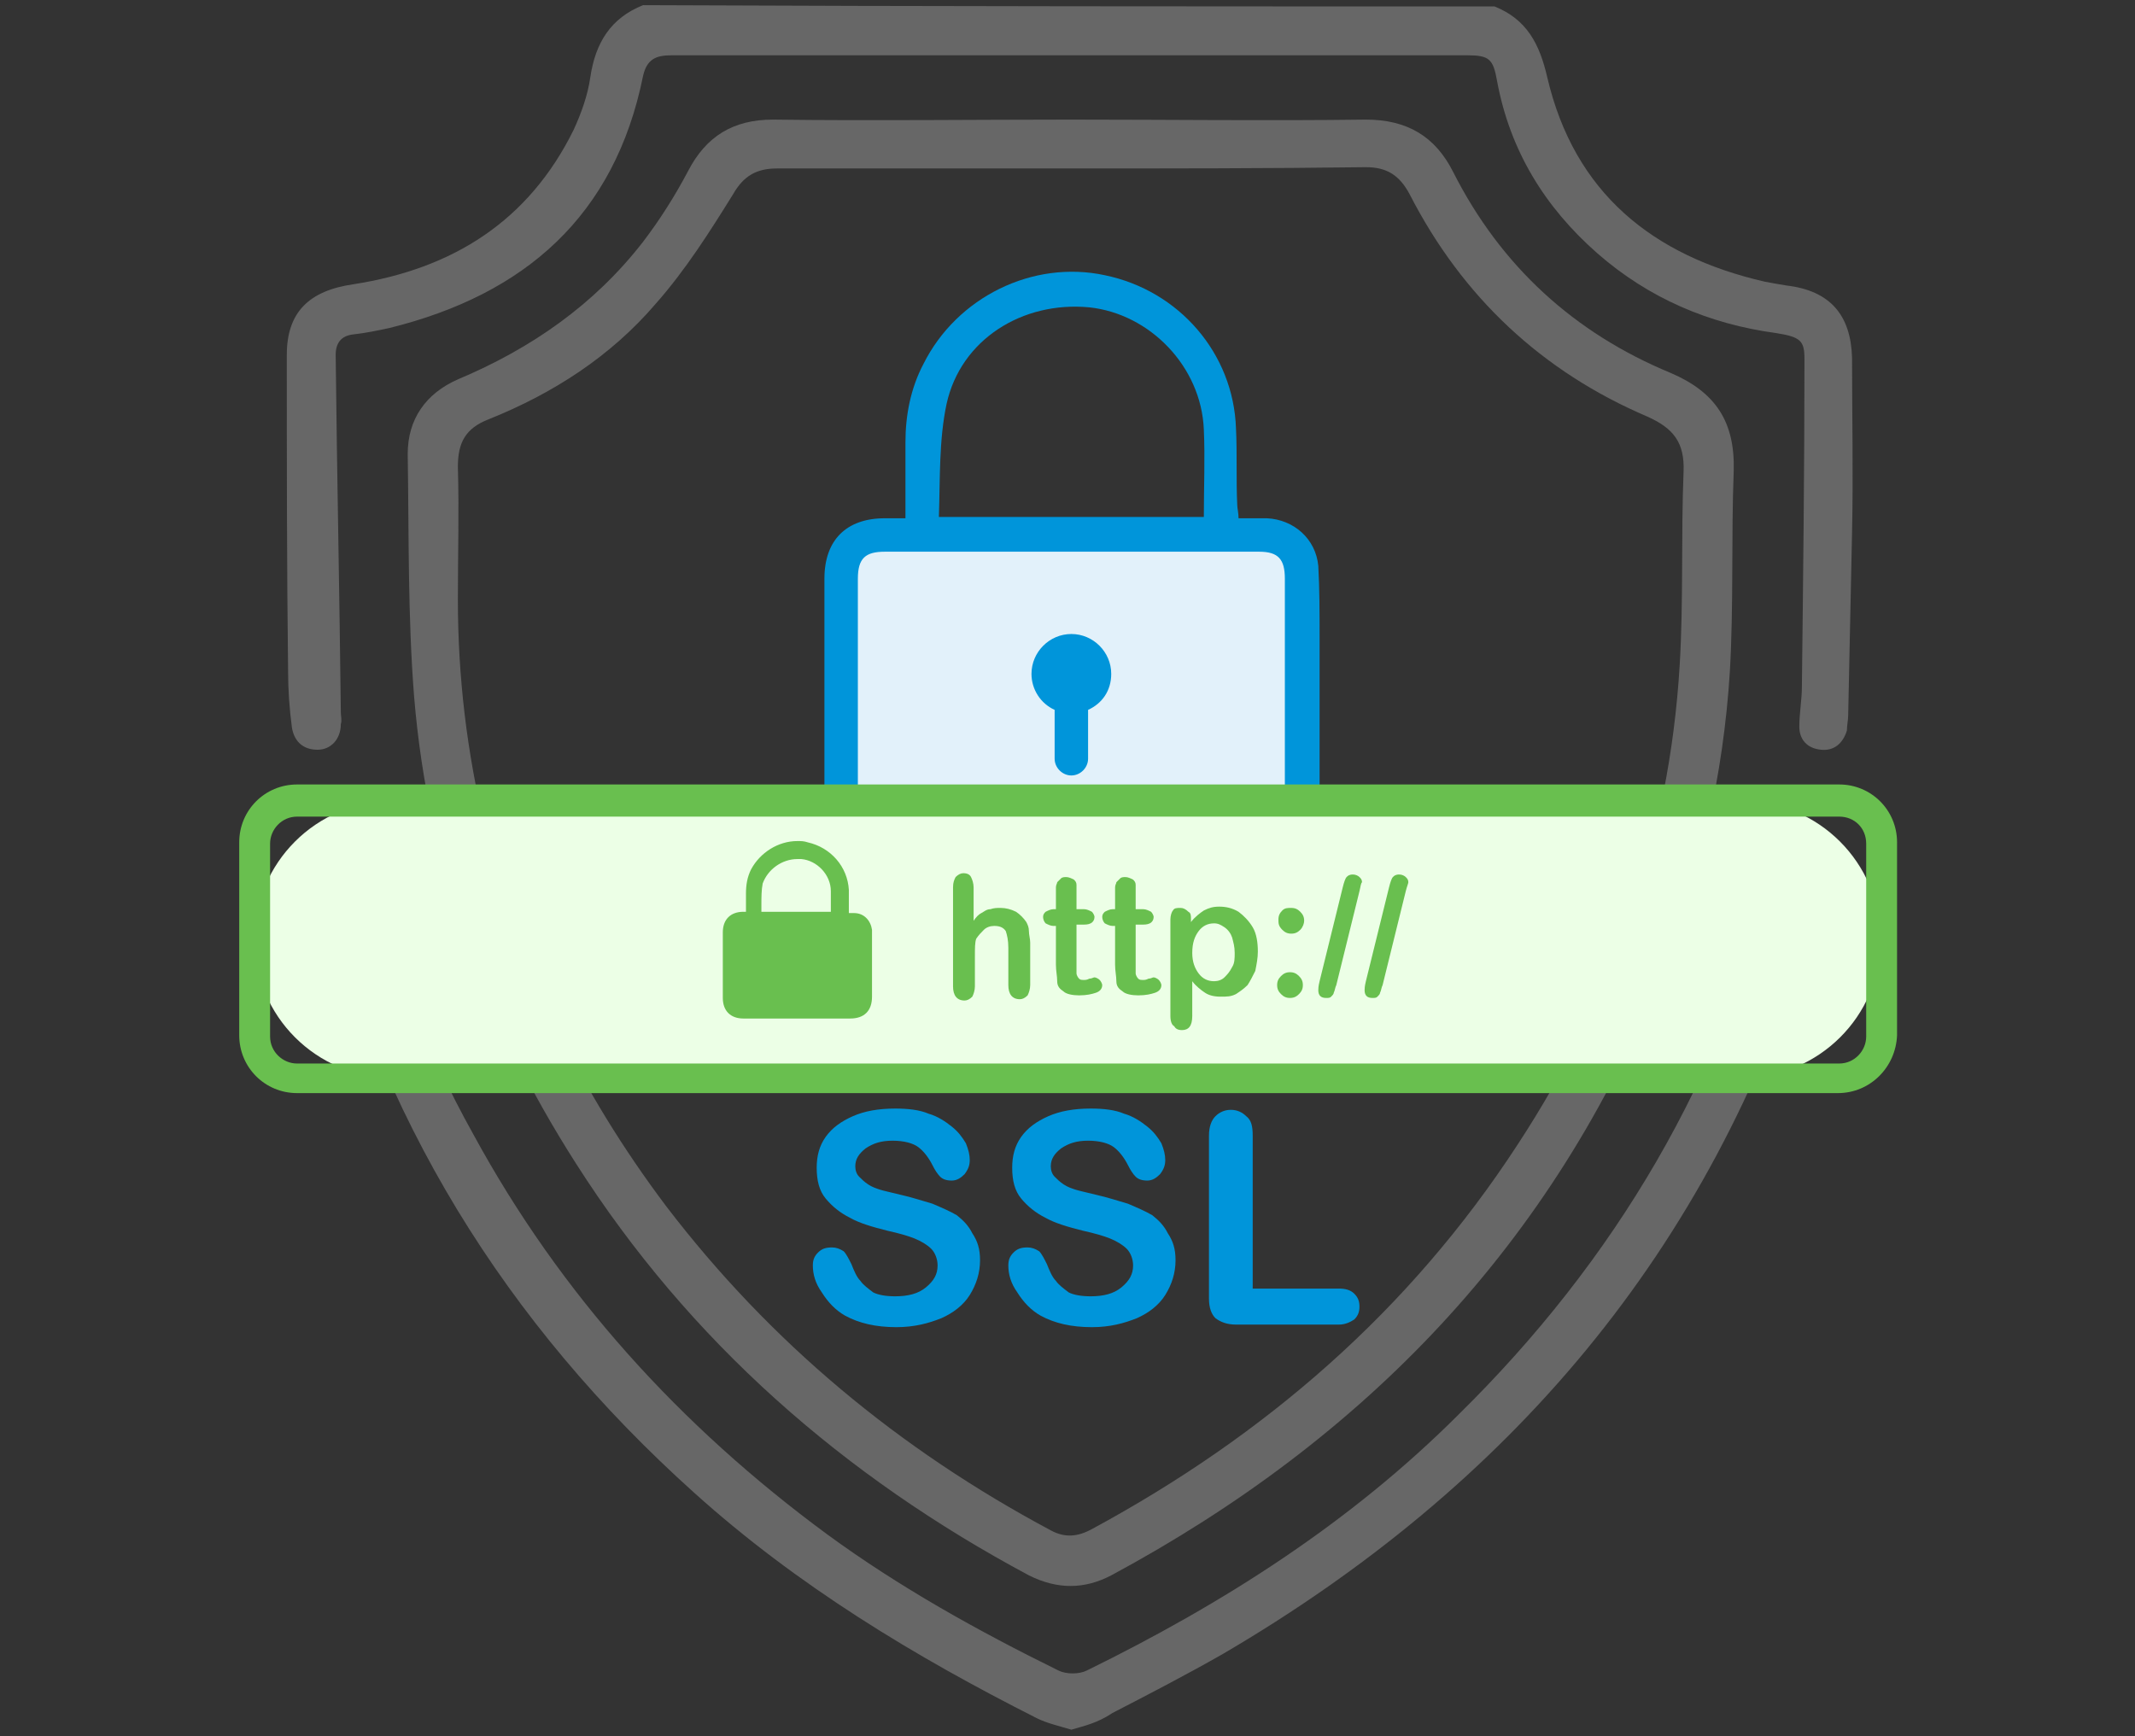 <?xml version="1.0" encoding="utf-8"?>
<!-- Generator: Adobe Illustrator 21.0.0, SVG Export Plug-In . SVG Version: 6.00 Build 0)  -->
<svg version="1.1" id="Layer_1" xmlns="http://www.w3.org/2000/svg" xmlns:xlink="http://www.w3.org/1999/xlink" x="0px" y="0px"
	 viewBox="0 0 166 135" width="166px" height="135px" style="enable-background:new 0 0 166 135;" xml:space="preserve">
<rect x="0" y="0" width="166" height="135" fill="#333333" stroke="none"/>
<style type="text/css">
	.st0{display:none;}
	.st1{display:inline;}
	.st2{fill:#676767;}
	.st3{display:inline;fill:#ECFFE6;}
	.st4{display:inline;fill:#69BF4F;}
	.st5{display:inline;fill:none;stroke:#69BF4F;stroke-width:11.339;stroke-miterlimit:10;}
	.st6{fill:#E2F1FA;}
	.st7{fill:#0095DA;}
	.st8{fill:#ECFFE6;}
	.st9{fill:#69BF4F;}
	.st10{display:inline;fill:#E2F1FA;}
	.st11{display:inline;fill:#676767;}
	.st12{display:inline;fill:#0095DA;}
</style>
<g class="st0">
	<g class="st1">
		<path class="st2" d="M142.6,28.8c-3,0-5.4,2.4-5.4,5.4c0,2.4,1.6,4.5,3.8,5.2V51h0v10.9h-7.2V65h7.4c1.6,0,3-1.3,3-3v-3.3h0V39.3
			c2.2-0.7,3.8-2.7,3.8-5.2C148,31.2,145.6,28.8,142.6,28.8z M142.6,36.4c-1.2,0-2.3-1-2.3-2.3c0-1.2,1-2.3,2.3-2.3
			c1.2,0,2.3,1,2.3,2.3C144.9,35.4,143.8,36.4,142.6,36.4z"/>
		<path class="st2" d="M119,22.2c-3,0-5.4,2.4-5.4,5.4c0,2.4,1.6,4.5,3.8,5.2v17.5h3.1V32.7c2.2-0.7,3.8-2.7,3.8-5.2
			C124.4,24.6,122,22.2,119,22.2z M119,29.8c-1.2,0-2.3-1-2.3-2.3c0-1.2,1-2.3,2.3-2.3s2.3,1,2.3,2.3
			C121.3,28.8,120.3,29.8,119,29.8z"/>
		<path class="st2" d="M140,17.6c3,0,5.4-2.4,5.4-5.4c0-3-2.4-5.4-5.4-5.4c-2.3,0-4.2,1.4-5,3.4H82.3c-2,0-3.7,1.7-3.7,3.7v39.9h3.1
			V13.9c0-0.3,0.2-0.6,0.6-0.6h52.4C135.3,15.7,137.4,17.6,140,17.6z M140,9.9c1.2,0,2.3,1,2.3,2.3c0,1.2-1,2.3-2.3,2.3
			c-1.2,0-2.3-1-2.3-2.3C137.7,10.9,138.8,9.9,140,9.9z"/>
		<path class="st2" d="M60.1,5.7h-29c-0.7-2.2-2.7-3.8-5.2-3.8c-3,0-5.4,2.4-5.4,5.4s2.4,5.4,5.4,5.4c2.4,0,4.5-1.6,5.2-3.8h29
			c0.3,0,0.6,0.2,0.6,0.6v37.2h3.1V9.4C63.8,7.3,62.2,5.7,60.1,5.7z M26,9.5c-1.2,0-2.3-1-2.3-2.3S24.7,5,26,5c1.2,0,2.3,1,2.3,2.3
			S27.2,9.5,26,9.5z"/>
		<path class="st2" d="M45.8,23.1c-3,0-5.4,2.4-5.4,5.4c0,2.4,1.6,4.5,3.8,5.2v18.2h3.1V33.6c2.2-0.7,3.8-2.7,3.8-5.2
			C51.2,25.5,48.8,23.1,45.8,23.1z M45.8,30.7c-1.2,0-2.3-1-2.3-2.3c0-1.2,1-2.3,2.3-2.3c1.2,0,2.3,1,2.3,2.3
			C48.1,29.7,47,30.7,45.8,30.7z"/>
		<path class="st2" d="M69.3,15.8c-0.9,0-1.6,0.7-1.6,1.6v18c0,0.9,0.7,1.6,1.6,1.6c0.9,0,1.6-0.7,1.6-1.6v-18
			C70.9,16.5,70.2,15.8,69.3,15.8z"/>
		<path class="st2" d="M100.2,17.4h-9.5L86,24.3v7.1c0,0.9,0.7,1.6,1.6,1.6c0.9,0,1.6-0.7,1.6-1.6v-6.2l3.2-4.7h7.8
			c0.9,0,1.6-0.7,1.6-1.6C101.7,18.1,101,17.4,100.2,17.4z"/>
		<path class="st2" d="M24,17.4c-0.9,0-1.6,0.7-1.6,1.6v12.9l4.1,5.9v9.3c0,0.9,0.7,1.6,1.6,1.6c0.9,0,1.6-0.7,1.6-1.6V36.8
			l-4.1-5.9v-12C25.5,18.1,24.8,17.4,24,17.4z"/>
		<path class="st2" d="M39.2,69.7h-9c-0.7-2.2-2.7-3.8-5.2-3.8c-3,0-5.4,2.4-5.4,5.4s2.4,5.4,5.4,5.4c2.4,0,4.5-1.6,5.2-3.8h9
			c0.9,0,1.6-0.7,1.6-1.6C40.7,70.4,40,69.7,39.2,69.7z M25.1,73.5c-1.2,0-2.3-1-2.3-2.3s1-2.3,2.3-2.3s2.3,1,2.3,2.3
			S26.3,73.5,25.1,73.5z"/>
		<path class="st2" d="M91.3,43.3c-3,0-5.4,2.4-5.4,5.4c0,2.4,1.6,4.5,3.8,5.2v29.7h3.1V53.9c2.2-0.7,3.8-2.7,3.8-5.2
			C96.7,45.7,94.3,43.3,91.3,43.3z M91.3,51c-1.3,0-2.3-1-2.3-2.3c0-1.3,1-2.3,2.3-2.3c1.3,0,2.3,1,2.3,2.3
			C93.6,49.9,92.6,51,91.3,51z"/>
	</g>
	<rect x="117.8" y="74.8" class="st3" width="5.9" height="58.4"/>
	<polygon class="st3" points="130.4,124.7 130.4,114.5 125.8,114.5 125.8,133.2 127.1,133.2 130.4,133.2 135.6,133.2 135.6,124.7 	
		"/>
	<path class="st4" d="M116.6,75.9v57.5c0,0.9,0.7,1.6,1.6,1.6h18.7c0.9,0,1.6-0.7,1.6-1.6v-9.3c0-0.9-0.7-1.6-1.6-1.6h-4.7v-7.8
		c0-0.9-0.7-1.6-1.6-1.6h-4.7V75.9 M122.8,131.9h-3.1v-56h3.1V131.9z M129,116.3v7.8c0,0.9,0.7,1.6,1.6,1.6h4.7v6.2h-9.3v-15.5H129z
		"/>
	<circle class="st5" cx="121.3" cy="63.5" r="12.5"/>
	<g class="st1">
		<g>
			<path class="st6" d="M83.6,131H40.9c-7.3,0-13.3-5.9-13.3-13.3V97.3C27.6,90,33.6,84,40.9,84h42.7c7.3,0,13.3,5.9,13.3,13.3v20.4
				C96.9,125,90.9,131,83.6,131z"/>
			<path class="st7" d="M67,104.4c0-3.1-2.5-5.7-5.5-5.7s-5.5,2.5-5.5,5.7c0,2.3,1.3,4.2,3.2,5.1v6.9c0,1.3,1.1,2.4,2.4,2.4
				c1.3,0,2.4-1.1,2.4-2.4v-6.9C65.7,108.7,67,106.7,67,104.4z"/>
		</g>
		<g>
			<path class="st7" d="M91.4,81.5H33.1c-4.3,0-7.8,3.5-7.8,7.8v36.6c0,4.3,3.5,7.8,7.8,7.8h58.3c4.3,0,7.8-3.5,7.8-7.8V89.2
				C99.2,84.9,95.7,81.5,91.4,81.5z M96,125.8c0,2.6-2.1,4.6-4.6,4.6H33.1c-2.6,0-4.6-2.1-4.6-4.6V89.2c0-2.6,2.1-4.6,4.6-4.6h58.3
				c2.6,0,4.6,2.1,4.6,4.6V125.8z"/>
			<path class="st7" d="M62,43.7c-13.6,0-24.6,11-24.6,24.6v16.4h3.9V68.2c0-11.4,9.3-20.7,20.7-20.7s20.7,9.3,20.7,20.7v16.4h3.9
				V68.2C86.6,54.7,75.6,43.7,62,43.7z"/>
		</g>
	</g>
</g>
<g>
	<g>
		<rect x="65.5" y="42.3" class="st6" width="35.2" height="23.3"/>
		<path class="st2" d="M116.2,0.5c2.5,1,3.5,2.9,4.1,5.5c2.1,9,8.2,13.9,16.9,15.9c0.5,0.1,1.1,0.2,1.7,0.3c3.4,0.4,5,2.3,5.1,5.6
			c0,4.5,0.1,9.1,0,13.6c-0.1,4.7-0.2,9.5-0.3,14.2c0,0.4-0.1,0.8-0.1,1.2c-0.3,1-1,1.6-2,1.5c-1.1-0.1-1.7-0.8-1.7-1.8
			c0-1,0.2-2.1,0.2-3.1c0.1-8.5,0.2-17,0.2-25.5c0-1.4-0.3-1.7-2.2-2c-5.2-0.7-9.9-2.7-13.9-6.2c-4.1-3.6-6.8-8-7.8-13.4
			c-0.3-1.7-0.6-2-2.3-2c-20.6,0-41.2,0-61.9,0c-1.2,0-1.9,0.3-2.2,1.6c-2.2,10.9-9.2,17-19.7,19.6c-0.9,0.2-1.9,0.4-2.8,0.5
			c-1,0.1-1.4,0.7-1.4,1.6c0.1,9.3,0.3,18.6,0.4,27.8c0,0.3,0.1,0.6,0,0.9c0,1.2-0.8,2-1.8,2c-1.1,0-1.8-0.6-2-1.7
			c-0.2-1.5-0.3-3-0.3-4.4c-0.1-8.2-0.1-16.4-0.1-24.6c0-3.3,1.7-5,5.2-5.5c7.7-1.2,13.6-4.9,17.1-12c0.6-1.3,1.1-2.7,1.3-4.1
			c0.4-2.7,1.6-4.6,4.1-5.6C72.3,0.5,94.3,0.5,116.2,0.5z"/>
		<path class="st2" d="M83.3,9.3c7.6,0,15.3,0.1,22.9,0c3.2,0,5.4,1.3,6.8,4.1c3.7,7.3,9.4,12.5,16.9,15.6c3.5,1.5,5,3.8,4.9,7.6
			c-0.2,5.2,0,10.4-0.3,15.6c-0.5,8.1-2.3,15.9-5.3,23.5c-8.4,21-23.1,36.2-42.8,46.8c-2.1,1.1-4.2,1.1-6.4,0
			c-14.4-7.7-26.4-18.2-35.2-32c-7.1-11.1-11.5-23.1-12.6-36.3c-0.5-6.3-0.4-12.6-0.5-18.9c0-2.7,1.4-4.7,3.9-5.8
			c5.7-2.4,10.6-5.8,14.4-10.7c1.3-1.7,2.5-3.6,3.5-5.5c1.4-2.7,3.5-4,6.6-4C67.9,9.4,75.6,9.3,83.3,9.3z M83.3,13.1
			c-7.6,0-15.3,0-22.9,0c-1.6,0-2.6,0.6-3.4,2c-1.8,2.9-3.7,5.9-6,8.5c-3.5,4.1-8,7-13,9c-1.8,0.7-2.4,1.8-2.4,3.7
			c0.1,3.4,0,6.9,0,10.3c0,6,0.7,11.9,2.1,17.7c2.6,10.8,7.4,20.6,14.1,29.5c8.1,10.6,18.1,18.9,29.9,25.2c1.1,0.6,2.1,0.5,3.2-0.1
			c13.5-7.3,24.7-17,33.1-29.9c7.4-11.3,11.8-23.8,12.6-37.3c0.3-5,0.1-10,0.3-15c0.1-2.3-0.8-3.4-2.8-4.3
			c-8.2-3.5-14.4-9.3-18.5-17.3c-0.8-1.5-1.8-2.1-3.4-2.1C98.5,13.1,90.9,13.1,83.3,13.1z"/>
		<path class="st2" d="M83.3,134.5c-1-0.3-1.9-0.5-2.7-0.9c-9.5-4.8-18.6-10.3-26.6-17.5c-14.7-13.2-24.7-29.3-29.3-48.6
			c-0.4-1.5,0.1-2.5,1.2-2.8c1.2-0.4,2.2,0.3,2.6,1.9c1.8,7.6,4.5,14.8,8.3,21.6c6.8,12.5,16.1,22.7,27.5,31.1
			c5.6,4.1,11.7,7.5,18,10.6c0.6,0.3,1.6,0.3,2.2,0c10.6-5.2,20.5-11.5,28.9-19.9c12.2-12,20.6-26.2,24.7-42.9
			c0.1-0.3,0.2-0.7,0.3-1c0.4-1.1,1.3-1.7,2.3-1.4c1,0.3,1.6,1.2,1.4,2.3c-0.4,1.8-0.8,3.6-1.4,5.4c-7.7,24.9-23.4,43.2-45.6,56.2
			c-2.8,1.6-5.7,3.1-8.6,4.6C85.3,134,84.3,134.2,83.3,134.5z"/>
		<path class="st7" d="M96.3,40.3c0.8,0,1.5,0,2.2,0c2.1,0.1,3.8,1.6,4,3.7c0.1,1.8,0.1,3.7,0.1,5.5c0,4.4,0,8.8,0,13.2
			c0,3.1-1.7,4.8-4.8,4.8c-9.6,0-19.3,0-28.9,0c-3.1,0-4.8-1.7-4.8-4.7c0-5.9,0-11.9,0-17.8c0-3,1.7-4.7,4.7-4.7c0.5,0,1,0,1.6,0
			c0-2,0-4,0-5.9c0-2.1,0.4-4.2,1.4-6.1c2.6-5.2,8.5-8.1,14.1-6.9c5.8,1.2,10,6.1,10.2,11.9c0.1,2,0,4,0.1,6
			C96.2,39.5,96.3,39.9,96.3,40.3z M83.3,64.9c4.8,0,9.6,0,14.5,0c1.6,0,2.1-0.5,2.1-2.2c0-5.9,0-11.8,0-17.7c0-1.5-0.5-2.1-2-2.1
			c-9.7,0-19.4,0-29.1,0c-1.5,0-2.1,0.5-2.1,2.1c0,5.9,0,11.9,0,17.8c0,1.6,0.5,2.1,2.1,2.1C73.7,64.9,78.5,64.9,83.3,64.9z
			 M73,40.2c7.1,0,13.8,0,20.6,0c0-2.3,0.1-4.6,0-6.8c-0.2-4.9-4.2-9-8.9-9.5c-5.2-0.5-10,2.5-11.1,7.5C73,34.2,73.1,37.2,73,40.2z"
			/>
		<path class="st7" d="M86.4,52.4c0-1.7-1.4-3.1-3.1-3.1s-3.1,1.4-3.1,3.1c0,1.2,0.7,2.3,1.8,2.8V59c0,0.7,0.6,1.3,1.3,1.3
			c0.7,0,1.3-0.6,1.3-1.3v-3.8C85.7,54.7,86.4,53.7,86.4,52.4z"/>
	</g>
	<g>
		<path class="st7" d="M76.2,98c0,1-0.3,1.9-0.8,2.7c-0.5,0.8-1.3,1.4-2.2,1.8c-1,0.4-2.1,0.7-3.5,0.7c-1.6,0-2.9-0.3-4-0.9
			c-0.7-0.4-1.3-1-1.8-1.8c-0.5-0.7-0.7-1.4-0.7-2.1c0-0.4,0.1-0.7,0.4-1c0.3-0.3,0.6-0.4,1.1-0.4c0.3,0,0.6,0.1,0.9,0.3
			c0.2,0.2,0.4,0.6,0.6,1c0.2,0.5,0.4,1,0.7,1.3c0.2,0.3,0.6,0.6,1,0.9c0.4,0.2,1,0.3,1.7,0.3c1,0,1.8-0.2,2.4-0.7
			c0.6-0.5,0.9-1,0.9-1.7c0-0.5-0.2-1-0.5-1.3c-0.3-0.3-0.8-0.6-1.3-0.8c-0.5-0.2-1.2-0.4-2.1-0.6c-1.2-0.3-2.2-0.6-2.9-1
			c-0.8-0.4-1.4-0.9-1.9-1.5c-0.5-0.6-0.7-1.4-0.7-2.4c0-0.9,0.2-1.7,0.7-2.4c0.5-0.7,1.2-1.2,2.1-1.6c0.9-0.4,2-0.6,3.3-0.6
			c1,0,1.9,0.1,2.6,0.4c0.7,0.2,1.3,0.6,1.8,1c0.5,0.4,0.8,0.8,1.1,1.3c0.2,0.5,0.3,0.9,0.3,1.3c0,0.4-0.1,0.7-0.4,1.1
			c-0.3,0.3-0.6,0.5-1,0.5c-0.4,0-0.7-0.1-0.9-0.3c-0.2-0.2-0.4-0.5-0.6-0.9c-0.3-0.6-0.7-1.1-1.1-1.4c-0.4-0.3-1.1-0.5-2-0.5
			c-0.9,0-1.5,0.2-2.1,0.6c-0.5,0.4-0.8,0.8-0.8,1.4c0,0.3,0.1,0.6,0.3,0.8c0.2,0.2,0.4,0.4,0.7,0.6c0.3,0.2,0.6,0.3,0.9,0.4
			c0.3,0.1,0.8,0.2,1.6,0.4c0.9,0.2,1.8,0.5,2.5,0.7c0.7,0.3,1.4,0.6,1.9,0.9c0.5,0.4,0.9,0.8,1.2,1.4C76,96.5,76.2,97.1,76.2,98z"
			/>
		<path class="st7" d="M91.4,98c0,1-0.3,1.9-0.8,2.7c-0.5,0.8-1.3,1.4-2.2,1.8c-1,0.4-2.1,0.7-3.5,0.7c-1.6,0-2.9-0.3-4-0.9
			c-0.7-0.4-1.3-1-1.8-1.8c-0.5-0.7-0.7-1.4-0.7-2.1c0-0.4,0.1-0.7,0.4-1c0.3-0.3,0.6-0.4,1.1-0.4c0.3,0,0.6,0.1,0.9,0.3
			c0.2,0.2,0.4,0.6,0.6,1c0.2,0.5,0.4,1,0.7,1.3c0.2,0.3,0.6,0.6,1,0.9c0.4,0.2,1,0.3,1.7,0.3c1,0,1.8-0.2,2.4-0.7
			c0.6-0.5,0.9-1,0.9-1.7c0-0.5-0.2-1-0.5-1.3c-0.3-0.3-0.8-0.6-1.3-0.8c-0.5-0.2-1.2-0.4-2.1-0.6c-1.2-0.3-2.2-0.6-2.9-1
			c-0.8-0.4-1.4-0.9-1.9-1.5c-0.5-0.6-0.7-1.4-0.7-2.4c0-0.9,0.2-1.7,0.7-2.4c0.5-0.7,1.2-1.2,2.1-1.6c0.9-0.4,2-0.6,3.3-0.6
			c1,0,1.9,0.1,2.6,0.4c0.7,0.2,1.3,0.6,1.8,1c0.5,0.4,0.8,0.8,1.1,1.3c0.2,0.5,0.3,0.9,0.3,1.3c0,0.4-0.1,0.7-0.4,1.1
			c-0.3,0.3-0.6,0.5-1,0.5c-0.4,0-0.7-0.1-0.9-0.3c-0.2-0.2-0.4-0.5-0.6-0.9c-0.3-0.6-0.7-1.1-1.1-1.4c-0.4-0.3-1.1-0.5-2-0.5
			c-0.9,0-1.5,0.2-2.1,0.6c-0.5,0.4-0.8,0.8-0.8,1.4c0,0.3,0.1,0.6,0.3,0.8c0.2,0.2,0.4,0.4,0.7,0.6c0.3,0.2,0.6,0.3,0.9,0.4
			c0.3,0.1,0.8,0.2,1.6,0.4c0.9,0.2,1.8,0.5,2.5,0.7c0.7,0.3,1.4,0.6,1.9,0.9c0.5,0.4,0.9,0.8,1.2,1.4C91.2,96.5,91.4,97.1,91.4,98z
			"/>
		<path class="st7" d="M97.4,88.3v11.9h6.7c0.5,0,0.9,0.1,1.2,0.4s0.4,0.6,0.4,1c0,0.4-0.1,0.7-0.4,1c-0.3,0.2-0.7,0.4-1.2,0.4h-8
			c-0.7,0-1.2-0.2-1.6-0.5c-0.3-0.3-0.5-0.8-0.5-1.5V88.3c0-0.7,0.2-1.2,0.5-1.5c0.3-0.3,0.7-0.5,1.2-0.5c0.5,0,0.9,0.2,1.2,0.5
			C97.3,87.1,97.4,87.6,97.4,88.3z"/>
	</g>
	<g>
		<g>
			<path class="st8" d="M135.5,83.8h-105c-5.9,0-10.7-4.8-10.7-10.7V73c0-5.9,4.8-10.7,10.7-10.7h105c5.9,0,10.7,4.8,10.7,10.7v0.2
				C146.2,79,141.4,83.8,135.5,83.8z"/>
			<path class="st9" d="M142.9,85H23.1c-2.5,0-4.5-2-4.5-4.5v-15c0-2.5,2-4.5,4.5-4.5h119.9c2.5,0,4.5,2,4.5,4.5v15
				C147.4,83,145.4,85,142.9,85z M23.1,63.5c-1.2,0-2.1,1-2.1,2.1v15c0,1.2,1,2.1,2.1,2.1h119.9c1.2,0,2.1-1,2.1-2.1v-15
				c0-1.2-0.9-2.1-2.1-2.1H23.1z"/>
		</g>
		<g>
			<g>
				<g>
					<path class="st9" d="M75.7,69v2.6c0.2-0.3,0.4-0.5,0.6-0.6c0.2-0.1,0.4-0.3,0.7-0.3c0.3-0.1,0.5-0.1,0.8-0.1
						c0.4,0,0.8,0.1,1.2,0.3c0.3,0.2,0.6,0.5,0.8,0.8c0.1,0.2,0.2,0.4,0.2,0.7c0,0.3,0.1,0.6,0.1,0.9v3.3c0,0.3-0.1,0.6-0.2,0.8
						c-0.2,0.2-0.4,0.3-0.6,0.3c-0.6,0-0.9-0.4-0.9-1.1v-2.9c0-0.6-0.1-1-0.2-1.3c-0.2-0.3-0.5-0.4-0.9-0.4c-0.3,0-0.6,0.1-0.8,0.3
						c-0.2,0.2-0.4,0.4-0.6,0.7c-0.1,0.3-0.1,0.7-0.1,1.4v2.3c0,0.3-0.1,0.6-0.2,0.8c-0.2,0.2-0.4,0.3-0.6,0.3
						c-0.6,0-0.9-0.4-0.9-1.1V69c0-0.4,0.1-0.6,0.2-0.8c0.2-0.2,0.4-0.3,0.6-0.3c0.3,0,0.5,0.1,0.6,0.3C75.6,68.4,75.7,68.7,75.7,69
						z"/>
					<path class="st9" d="M81.9,70.7h0.2v-1c0-0.3,0-0.5,0-0.7c0-0.2,0.1-0.3,0.1-0.4c0.1-0.1,0.2-0.2,0.3-0.3
						c0.1-0.1,0.3-0.1,0.4-0.1c0.2,0,0.4,0.1,0.6,0.2c0.1,0.1,0.2,0.2,0.2,0.4c0,0.2,0,0.4,0,0.7v1.2h0.6c0.2,0,0.4,0.1,0.6,0.2
						c0.1,0.1,0.2,0.3,0.2,0.4c0,0.2-0.1,0.4-0.3,0.5c-0.2,0.1-0.4,0.1-0.8,0.1h-0.3v3.2c0,0.3,0,0.5,0,0.6c0,0.1,0.1,0.3,0.2,0.4
						c0.1,0.1,0.2,0.1,0.4,0.1c0.1,0,0.2,0,0.4-0.1c0.2,0,0.3-0.1,0.4-0.1c0.1,0,0.3,0.1,0.4,0.2c0.1,0.1,0.2,0.3,0.2,0.4
						c0,0.3-0.2,0.5-0.5,0.6c-0.3,0.1-0.7,0.2-1.3,0.2c-0.5,0-1-0.1-1.2-0.3c-0.3-0.2-0.5-0.4-0.5-0.8s-0.1-0.8-0.1-1.3V72h-0.2
						c-0.2,0-0.4-0.1-0.6-0.2c-0.1-0.1-0.2-0.3-0.2-0.5c0-0.2,0.1-0.3,0.2-0.4C81.5,70.8,81.7,70.7,81.9,70.7z"/>
					<path class="st9" d="M86.5,70.7h0.2v-1c0-0.3,0-0.5,0-0.7c0-0.2,0.1-0.3,0.1-0.4c0.1-0.1,0.2-0.2,0.3-0.3
						c0.1-0.1,0.3-0.1,0.4-0.1c0.2,0,0.4,0.1,0.6,0.2c0.1,0.1,0.2,0.2,0.2,0.4c0,0.2,0,0.4,0,0.7v1.2h0.6c0.2,0,0.4,0.1,0.6,0.2
						c0.1,0.1,0.2,0.3,0.2,0.4c0,0.2-0.1,0.4-0.3,0.5c-0.2,0.1-0.4,0.1-0.8,0.1h-0.3v3.2c0,0.3,0,0.5,0,0.6c0,0.1,0.1,0.3,0.2,0.4
						c0.1,0.1,0.2,0.1,0.4,0.1c0.1,0,0.2,0,0.4-0.1c0.2,0,0.3-0.1,0.4-0.1c0.1,0,0.3,0.1,0.4,0.2c0.1,0.1,0.2,0.3,0.2,0.4
						c0,0.3-0.2,0.5-0.5,0.6c-0.3,0.1-0.7,0.2-1.3,0.2c-0.5,0-1-0.1-1.2-0.3c-0.3-0.2-0.5-0.4-0.5-0.8s-0.1-0.8-0.1-1.3V72h-0.2
						c-0.2,0-0.4-0.1-0.6-0.2c-0.1-0.1-0.2-0.3-0.2-0.5c0-0.2,0.1-0.3,0.2-0.4C86.1,70.8,86.3,70.7,86.5,70.7z"/>
					<path class="st9" d="M92.6,71.5v0.2c0.3-0.4,0.7-0.7,1-0.9c0.4-0.2,0.7-0.3,1.2-0.3c0.5,0,1,0.1,1.5,0.4
						c0.4,0.3,0.8,0.7,1.1,1.2c0.3,0.5,0.4,1.2,0.4,1.9c0,0.5-0.1,1-0.2,1.5c-0.2,0.4-0.4,0.8-0.6,1.1c-0.3,0.3-0.6,0.5-0.9,0.7
						c-0.4,0.2-0.7,0.2-1.2,0.2c-0.5,0-0.9-0.1-1.2-0.3s-0.7-0.5-1-0.9V79c0,0.8-0.3,1.1-0.8,1.1c-0.3,0-0.5-0.1-0.6-0.3
						C91.1,79.7,91,79.4,91,79v-7.5c0-0.3,0.1-0.6,0.2-0.7c0.1-0.2,0.3-0.2,0.6-0.2c0.2,0,0.4,0.1,0.6,0.3
						C92.6,71,92.6,71.2,92.6,71.5z M96,74.1c0-0.5-0.1-0.8-0.2-1.2c-0.1-0.3-0.3-0.6-0.6-0.8s-0.5-0.3-0.8-0.3
						c-0.5,0-0.9,0.2-1.2,0.6c-0.3,0.4-0.5,0.9-0.5,1.7c0,0.7,0.2,1.2,0.5,1.6c0.3,0.4,0.7,0.6,1.2,0.6c0.3,0,0.6-0.1,0.8-0.3
						c0.2-0.2,0.4-0.4,0.6-0.8C96,74.9,96,74.5,96,74.1z"/>
					<path class="st9" d="M99.4,71.5c0-0.3,0.1-0.5,0.3-0.7c0.2-0.2,0.4-0.2,0.7-0.2c0.3,0,0.5,0.1,0.7,0.3c0.2,0.2,0.3,0.4,0.3,0.7
						c0,0.2-0.1,0.5-0.3,0.7c-0.2,0.2-0.4,0.3-0.7,0.3c-0.3,0-0.5-0.1-0.7-0.3C99.4,72,99.4,71.8,99.4,71.5z M100.3,77.6
						c-0.3,0-0.5-0.1-0.7-0.3c-0.2-0.2-0.3-0.4-0.3-0.7c0-0.3,0.1-0.5,0.3-0.7c0.2-0.2,0.4-0.3,0.7-0.3c0.3,0,0.5,0.1,0.7,0.3
						c0.2,0.2,0.3,0.4,0.3,0.7c0,0.3-0.1,0.5-0.3,0.7C100.8,77.5,100.6,77.6,100.3,77.6z"/>
					<path class="st9" d="M105.7,69.3l-1.8,7.3c-0.1,0.2-0.1,0.4-0.2,0.6c0,0.1-0.1,0.2-0.2,0.3c-0.1,0.1-0.2,0.1-0.4,0.1
						c-0.4,0-0.6-0.2-0.6-0.6c0-0.1,0-0.3,0.1-0.7l1.8-7.3c0.1-0.4,0.2-0.7,0.3-0.8c0.1-0.1,0.2-0.2,0.5-0.2c0.2,0,0.4,0.1,0.5,0.2
						c0.1,0.1,0.2,0.2,0.2,0.4C105.8,68.7,105.8,68.9,105.7,69.3z"/>
					<path class="st9" d="M109.3,69.3l-1.8,7.3c-0.1,0.2-0.1,0.4-0.2,0.6c0,0.1-0.1,0.2-0.2,0.3c-0.1,0.1-0.2,0.1-0.4,0.1
						c-0.4,0-0.6-0.2-0.6-0.6c0-0.1,0-0.3,0.1-0.7l1.8-7.3c0.1-0.4,0.2-0.7,0.3-0.8c0.1-0.1,0.2-0.2,0.5-0.2c0.2,0,0.4,0.1,0.5,0.2
						c0.1,0.1,0.2,0.2,0.2,0.4C109.5,68.7,109.4,68.9,109.3,69.3z"/>
				</g>
			</g>
			<path class="st9" d="M67.8,72.3c-0.1-0.7-0.6-1.3-1.4-1.3c-0.1,0-0.2,0-0.2,0L66,71c0,0,0,0,0,0c0-0.2,0-0.4,0-0.6
				c0-0.4,0-0.8,0-1.2c-0.1-1.8-1.4-3.3-3.2-3.7c-0.3-0.1-0.5-0.1-0.8-0.1c-1.5,0-2.9,0.9-3.6,2.2c-0.3,0.6-0.4,1.2-0.4,1.9
				c0,0.4,0,0.8,0,1.2l0,0.2h-0.2c-1,0-1.6,0.6-1.6,1.6c0,1.7,0,3.4,0,5.1c0,1,0.6,1.6,1.6,1.6l2.8,0c1.8,0,3.7,0,5.5,0
				c1.1,0,1.7-0.6,1.7-1.7c0-1.3,0-2.5,0-3.8l0-0.3C67.8,73.1,67.8,72.7,67.8,72.3z M62,66.8c0.1,0,0.2,0,0.3,0
				c1.2,0.1,2.3,1.2,2.3,2.5c0,0.4,0,0.9,0,1.3c0,0.1,0,0.2,0,0.3h-5.4c0-0.2,0-0.3,0-0.5c0-0.6,0-1.2,0.1-1.7
				C59.7,67.6,60.8,66.8,62,66.8z"/>
		</g>
	</g>
</g>
<g class="st0">
	<polygon class="st3" points="36.4,79.2 50.1,125 67.8,119.5 55.2,74.9 	"/>
	<path class="st10" d="M69.4,110c0,0,10,0.4,11.1,0c1.1-0.4,20.3,0.7,22.3,1.3c2,0.5,8.6,1.1,12.9-3.8c4.3-4.9,0.8-2.2,0.8-2.2
		s4.2-2.2,6.2-9.4s3.2-1.3,3.8-11.4s7.2-8.6-4-17.3l-21.6-1.6c0,0-6.9-0.8-6.3-6.7c0.6-5.9,2.9-24.3-6.4-25.6
		c-9.3-1.3-6.6,7.1-6.6,7.1s1.4,14.8-7,21.8S60.3,78,60.3,78L69.4,110z"/>
	<path class="st11" d="M76.6,29.1c-0.5,0.7-0.9,1.4-1.3,2c-0.1,0.1-0.4,0-0.6-0.1c-2.2-1.3-4.5-2.6-6.7-4c-1.7-1-3.4-2.1-5.1-3.2
		c-0.7-0.5-0.8-0.6-0.3-1.4c0.9-1.6,0.9-1.6,2.4-0.6c3.7,2.3,7.4,4.6,11.1,6.8C76.1,28.7,76.3,28.8,76.6,29.1z"/>
	<path class="st11" d="M101.2,31.2c-0.5-0.7-1-1.4-1.5-2.2c4.5-2.7,8.9-5.4,13.2-8.1c0.1,0,0.1,0.1,0.1,0.1c1.5,2.2,1.6,2.2-0.7,3.6
		c-3.3,2-6.6,4-9.9,6C102.1,30.8,101.7,31,101.2,31.2z"/>
	<path class="st11" d="M61.1,50.5c4.5-2.3,8.9-4.6,13.4-6.9c0.4-0.2,0.6-0.1,0.8,0.3c1,1.7,0.9,1.9-0.8,2.8c-3.8,2-7.6,3.9-11.3,5.8
		c-0.6,0.3-0.9,0.2-1.1-0.3C61.8,51.7,61.5,51.1,61.1,50.5z"/>
	<path class="st11" d="M100,45.9c0.4-0.9,0.8-1.7,1.2-2.5c0.1,0.1,0.2,0.1,0.3,0.1c4.3,2.2,8.5,4.4,12.8,6.5
		c0.6,0.3,0.7,0.6,0.4,1.2c-0.3,0.5-0.5,1-0.8,1.6C109.3,50.5,104.7,48.2,100,45.9z"/>
	<path class="st11" d="M86.9,7.3c0.9,0,1.8,0,2.7,0c0,5.1,0,10.2,0,15.3c-0.9,0-1.8,0-2.7,0C86.9,17.6,86.9,12.5,86.9,7.3z"/>
	<path class="st11" d="M96.9,18.9c0.9,0.4,1.7,0.9,2.5,1.3c-0.7,1.1-1.3,2.3-2,3.3c-0.4,0.7-0.7,0.7-1.3,0.3c-0.5-0.3-1-0.6-1.5-0.9
		C95.4,21.6,96.2,20.3,96.9,18.9z"/>
	<path class="st11" d="M104.1,11.8c-0.8,1.4-1.6,2.8-2.4,4.2c-0.7-0.4-1.4-0.8-2.1-1.3c-0.1-0.1-0.2-0.4-0.1-0.5
		c0.6-1.1,1.2-2.2,1.8-3.2c0.1-0.1,0.4-0.3,0.5-0.3C102.6,11.1,103.3,11.5,104.1,11.8z"/>
	<path class="st11" d="M58.3,38c0-1,0-1.9,0-2.8c1.4,0.1,2.7,0.2,4,0.3c0.4,0,0.6,0.2,0.6,0.6c0,0.5,0,0.9,0,1.4
		c0,0.7-0.4,0.9-0.9,0.8C60.8,38.3,59.6,38.1,58.3,38z"/>
	<path class="st11" d="M77.1,20.3c0.7-0.4,1.3-0.9,2-1.3c0.1-0.1,0.4,0,0.5,0.2c0.6,1.1,1.3,2.2,1.8,3.4c0.1,0.1-0.1,0.4-0.1,0.6
		c0,0,0,0-0.1,0c-1.6,1.3-1.9,1.2-2.9-0.6C77.9,21.9,77.5,21.2,77.1,20.3z"/>
	<path class="st11" d="M77.1,14.7c-0.9,0.5-1.7,0.9-2.6,1.4c-0.6-1.3-1.3-2.5-1.9-3.8c-0.1-0.1-0.1-0.3,0-0.4c0.4-0.9,2-1.2,2.6-0.3
		C75.9,12.5,76.5,13.6,77.1,14.7z"/>
	<path class="st11" d="M118.1,38.1c-1.6,0-3.2,0-4.8,0c-0.1-0.8-0.1-1.6-0.2-2.5c1.4-0.1,2.7-0.2,4.1-0.2c0.2,0,0.6,0.3,0.6,0.5
		C118,36.5,118,37.2,118.1,38.1z"/>
	<path class="st11" d="M70.2,35.9c0.6,0,1.2,0,1.8,0c0.4,0,0.7,0.2,0.6,0.7c0,0.2,0,0.5,0,0.7c-0.1,1-0.4,1.3-1.3,1.3
		c-1,0-2,0-3-0.1c-0.4,0-0.6-0.2-0.6-0.6c0.1-0.6,0.1-1.1,0.2-1.7c0-0.1,0.3-0.3,0.4-0.3C69,35.9,70.2,35.9,70.2,35.9z"/>
	<path class="st11" d="M103.8,35.9c1.6,0,3.1,0,4.7,0c-0.1,0.9-0.1,1.7-0.2,2.7c-1.5,0-3,0-4.5,0C103.8,37.8,103.8,36.9,103.8,35.9z
		"/>
	<path class="st4" d="M61.4,113c0,2.5-2.1,4.5-4.7,4.5c-2.6,0-4.6-1.9-4.6-4.4c0-2.7,2.1-4.9,4.6-4.9
		C59.2,108.2,61.4,110.5,61.4,113z M56.7,114.7c1,0,1.8-0.7,1.9-1.7c0-1-0.7-1.8-1.7-1.9c-0.9,0-2,0.9-2,1.9
		C54.8,113.9,55.6,114.6,56.7,114.7z"/>
	<path class="st4" d="M54.4,72.8L36.1,78c-0.7,0.2-1.1,0.9-0.9,1.6l12.9,45.6c0.2,0.7,0.9,1.1,1.6,0.9l18.3-5.2
		c0.7-0.2,1.1-0.9,0.9-1.6L56,73.7C55.8,73,55.1,72.6,54.4,72.8z M38.7,79.3l14.2-4c0.7-0.2,1.4,0.2,1.6,0.9l11.8,41.5
		c0.2,0.7-0.2,1.4-0.9,1.6l-14.2,4c-0.7,0.2-1.4-0.2-1.6-0.9L37.8,80.9C37.6,80.2,38,79.5,38.7,79.3z"/>
	<path class="st12" d="M129.7,72.8c-1.3-3.3-3.4-5.8-6.8-7.2c-0.4-0.1-0.7-0.4-1.1-0.5c-0.5-0.2-1.1-0.4-1.6-0.4
		c-4.6-0.2-9.2-0.4-13.8-0.6c-2.9-0.1-5.7-0.6-8.4-1.6c-1.9-0.7-2.1-0.9-2-3c0.2-2.7,0.6-5.3,0.8-8c0.5-4.7,0.1-9.4-1.4-13.9
		c-0.8-2.3-2-4.3-4.1-5.7c-0.5-0.3-1.1-0.6-1.6-0.6c-1.6,0-3.1,0-4.7,0.3c-3.1,0.6-4.5,2.2-4.6,5.4c-0.1,3.6-0.2,7.2-0.4,10.8
		c-0.1,2.6-0.8,5.1-2.3,7.3c-1.1,1.6-2.2,3.1-3.4,4.6c-4.1,5.1-9.5,10.5-14,15.1c0.2,0.8,0.6,1.9,1,3c0,0,0.1-0.1,0.1-0.1
		c3.9-4.1,8.7-8.8,12.5-13c2.3-2.5,4.2-5.3,6.2-8c1.8-2.4,2.5-5.1,2.8-8c0.2-2.4,0.4-7.2,0.4-7.2c0-1.5,0-3.1,0-4.6
		c0-1.1,0.4-1.7,1.5-2.1c1.4-0.5,2.8-0.8,4.3-0.6c0.5,0,1.1,0.4,1.4,0.7c1.5,1.5,2.4,3.4,2.9,5.5c1,3.9,1,7.9,0.6,11.9
		c-0.2,2.3-0.5,4.6-0.8,7c-0.4,3.1,0.6,4.8,4.1,6.1c2.8,1,5.6,1.4,8.5,1.6c4.3,0.3,8.7,0.5,13,0.7c3.7,0.1,6.3,1.9,7.8,5.2
		c1.5,3.3,1.1,6.6-1.4,9.5c-1.5,1.8-1.4,1.4-0.8,3.4c0.8,2.6-0.2,5.9-2.4,7.5c-1,0.7-1.6,1.9-1.6,3.1c0.1,3.4-1.5,5.8-4.7,7.2
		c-0.6,0.3-1,0.7-1.2,1.3c-0.1,0.4-0.2,0.7-0.3,1.1c-0.5,1.9-1.7,3-3.5,3.4c-2.4,0.6-4.9,0.4-7.3,0.2c-6.4-0.5-12.8-1.2-19.2-1.5
		c-4.3-0.2-9.5-0.1-13.8-0.1c-0.2,0-0.3,0-0.4,0c0.3,1.1,0.6,2.2,0.9,3c0,0,0.1,0,0.1,0c0.1,0,0.2-0.1,0.3-0.1
		c2.4-0.1,5.8-0.3,8.2-0.2c8,0.1,16,1.2,24,1.9c2.4,0.2,4.7,0.4,7.1-0.2c3-0.8,5.4-2.1,6.3-5.3c0.1-0.5,0.6-1.1,1-1.4
		c2.8-1.8,4.6-4.3,5.1-7.6c0.2-1.6,1-3,2.1-4.2c1-1,1.7-2.4,1.8-3.8c0.2-1.5,0.2-3,0.3-4.5c0-0.9,0.2-1.7,0.7-2.5
		c1.1-1.7,2-3.6,2-5.7C130.2,75.9,130.3,74.3,129.7,72.8z"/>
	<g class="st1">
		<path class="st7" d="M44.8,49.9v3.9c0,0.1,0.1,0.2,0.2,0.2h3.7c0.1,0,0.2,0.1,0.2,0.2v1.9c0,0.1-0.1,0.2-0.2,0.2H45
			c-0.1,0-0.2,0.1-0.2,0.2v3.9c0,0.1-0.1,0.2-0.2,0.2h-2c-0.1,0-0.2-0.1-0.2-0.2v-3.9c0-0.1-0.1-0.2-0.2-0.2h-3.7
			c-0.1,0-0.2-0.1-0.2-0.2v-1.9c0-0.1,0.1-0.2,0.2-0.2h3.7c0.1,0,0.2-0.1,0.2-0.2v-3.9c0-0.1,0.1-0.2,0.2-0.2h2
			C44.7,49.7,44.8,49.8,44.8,49.9z"/>
	</g>
	<g class="st1">
		<path class="st7" d="M133,44.6v3.9c0,0.1,0.1,0.2,0.2,0.2h3.7c0.1,0,0.2,0.1,0.2,0.2v1.9c0,0.1-0.1,0.2-0.2,0.2h-3.7
			c-0.1,0-0.2,0.1-0.2,0.2v3.9c0,0.1-0.1,0.2-0.2,0.2h-2c-0.1,0-0.2-0.1-0.2-0.2v-3.9c0-0.1-0.1-0.2-0.2-0.2h-3.7
			c-0.1,0-0.2-0.1-0.2-0.2v-1.9c0-0.1,0.1-0.2,0.2-0.2h3.7c0.1,0,0.2-0.1,0.2-0.2v-3.9c0-0.1,0.1-0.2,0.2-0.2h2
			C132.9,44.4,133,44.5,133,44.6z"/>
	</g>
	<g class="st1">
		<path class="st7" d="M60.4,2.1V6c0,0.1,0.1,0.2,0.2,0.2h3.7c0.1,0,0.2,0.1,0.2,0.2v1.9c0,0.1-0.1,0.2-0.2,0.2h-3.7
			c-0.1,0-0.2,0.1-0.2,0.2v3.9c0,0.1-0.1,0.2-0.2,0.2h-2c-0.1,0-0.2-0.1-0.2-0.2V8.7c0-0.1-0.1-0.2-0.2-0.2h-3.7
			c-0.1,0-0.2-0.1-0.2-0.2V6.4c0-0.1,0.1-0.2,0.2-0.2h3.7C57.9,6.2,58,6.1,58,6V2.1c0-0.1,0.1-0.2,0.2-0.2h2
			C60.3,1.9,60.4,2,60.4,2.1z"/>
	</g>
	<path class="st4" d="M57.1,67.1l-27,8.1c-0.8,0.2-1.3,1.1-1.1,1.9L44.5,132c0.2,0.8,1.1,1.3,1.9,1.1l27-8.1
		c0.8-0.2,1.3-1.1,1.1-1.9L59,68.2C58.8,67.4,57.9,66.9,57.1,67.1z M33.2,76.8l22.1-6.7c0.8-0.2,1.7,0.2,1.9,1.1l14.1,49.9
		c0.2,0.8-0.2,1.7-1.1,1.9l-22.1,6.7c-0.8,0.2-1.7-0.2-1.9-1.1L32.1,78.7C31.9,77.9,32.4,77,33.2,76.8z"/>
</g>
</svg>
